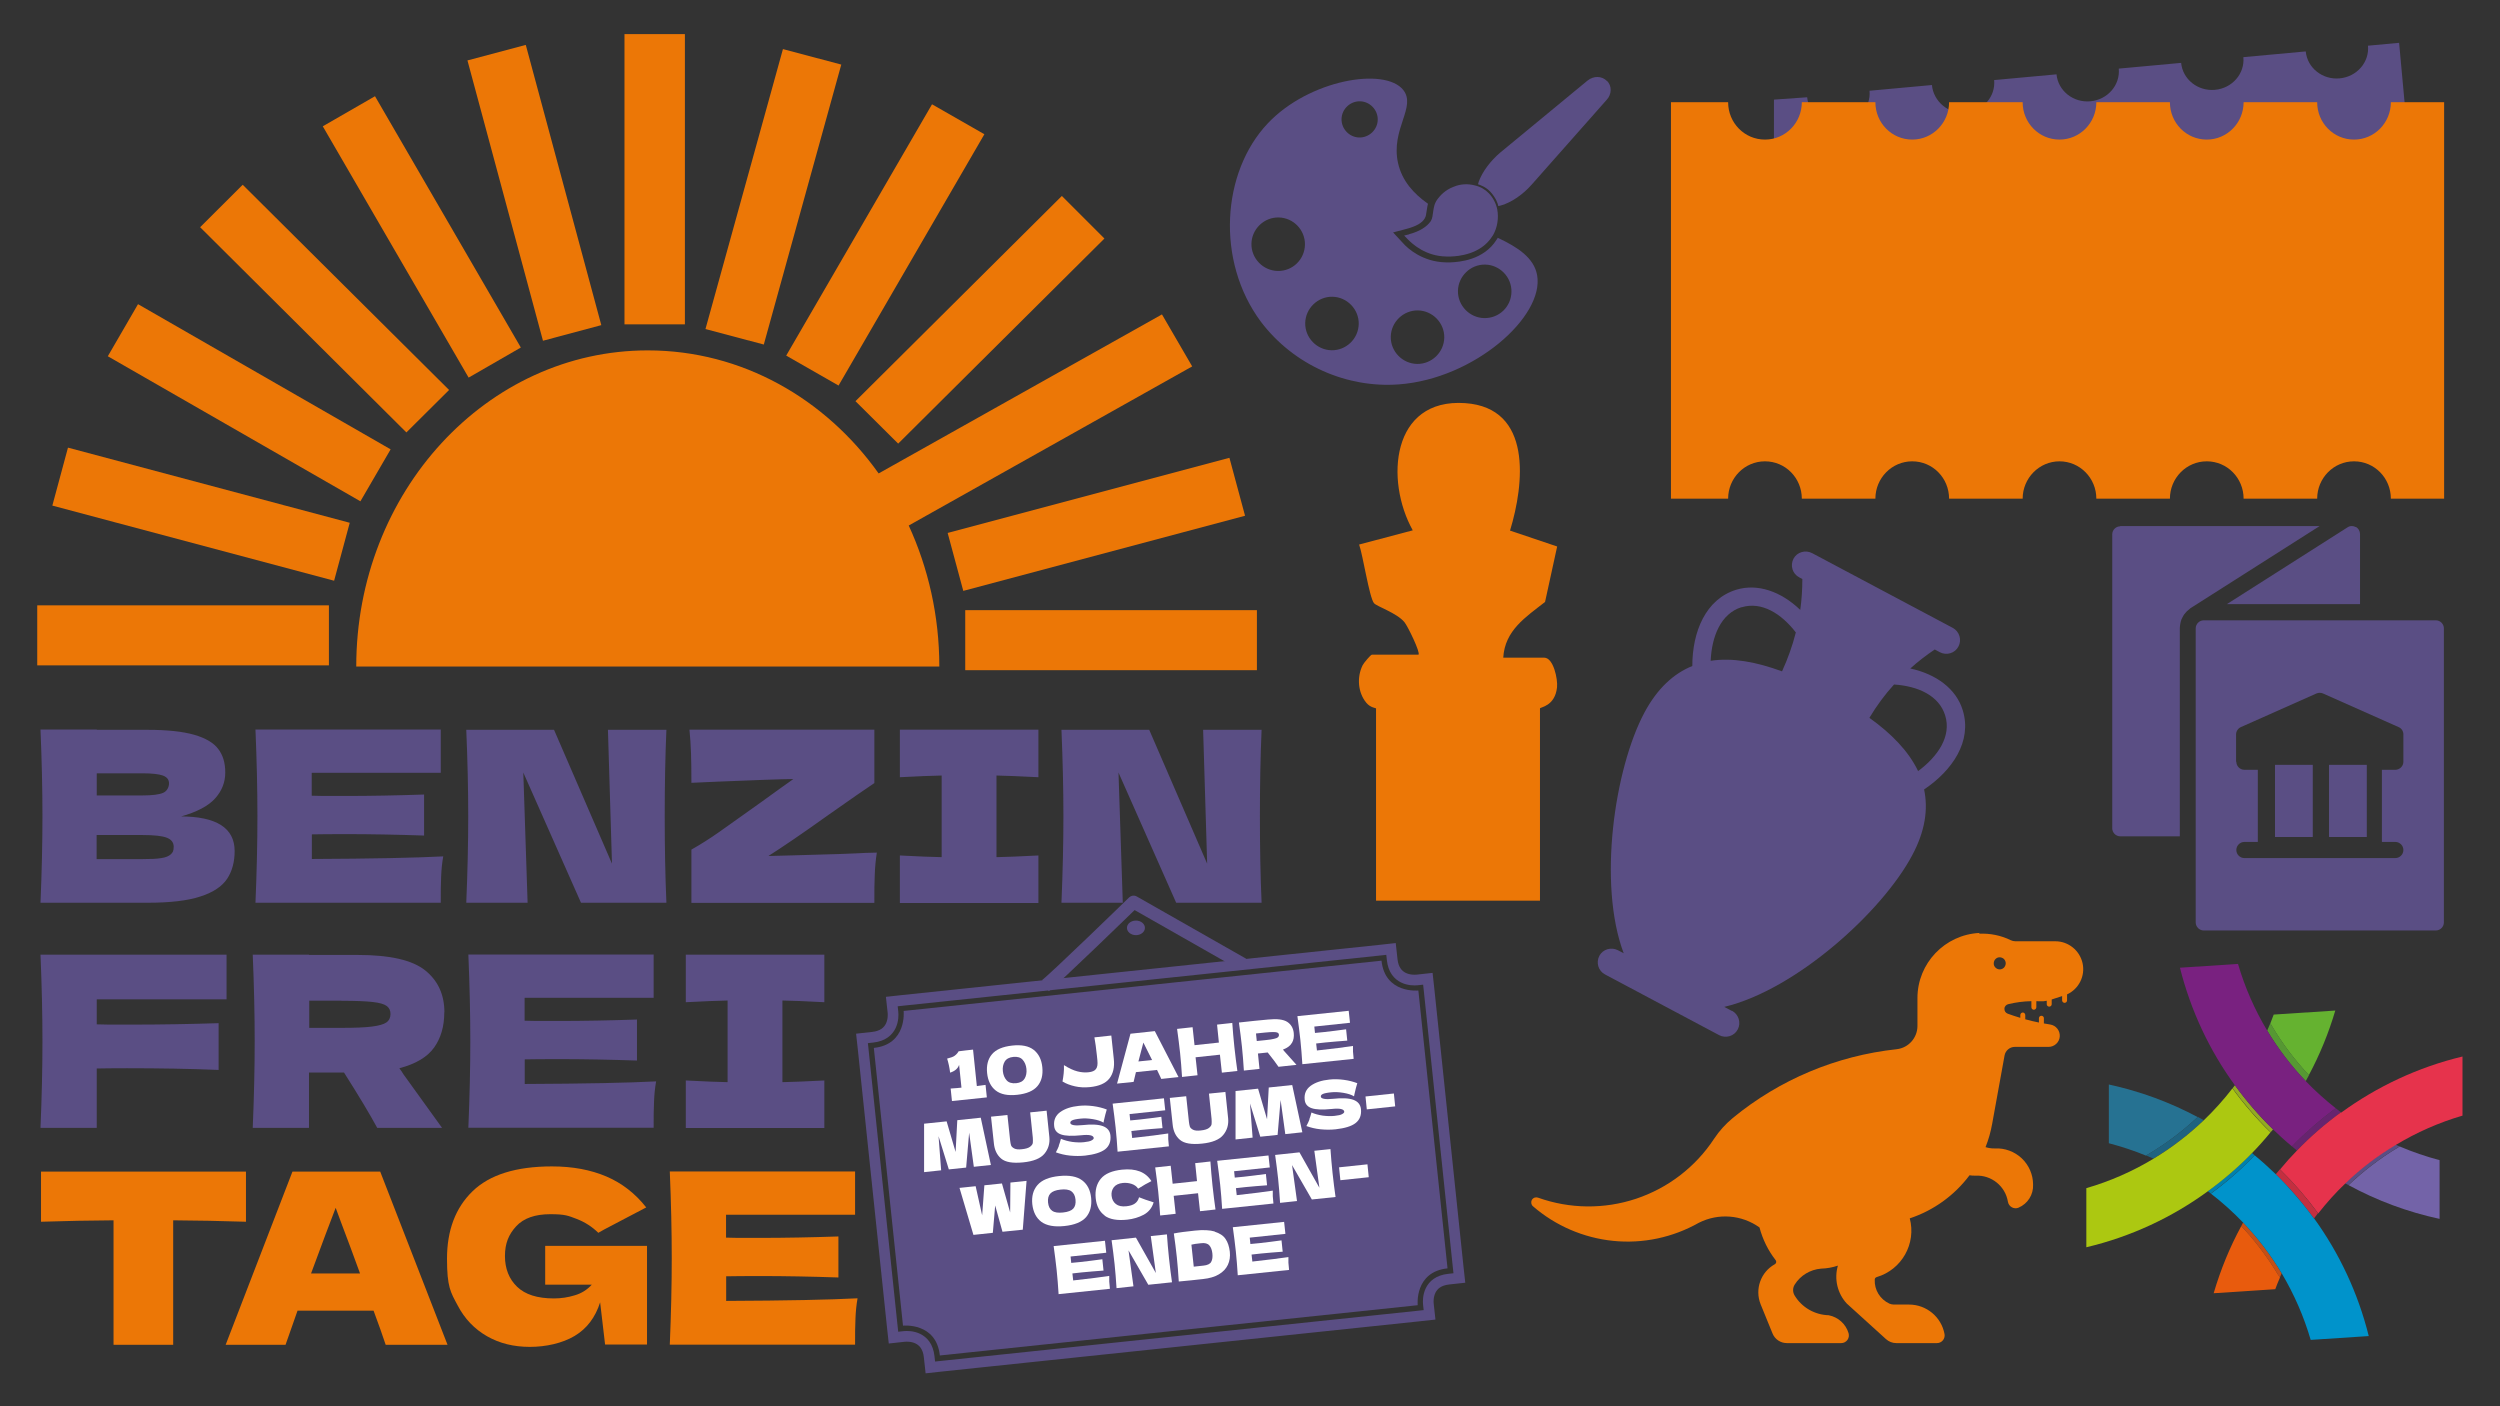 <?xml version="1.0" encoding="UTF-8"?>
<svg xmlns="http://www.w3.org/2000/svg" version="1.1" viewBox="0 0 1920 1080">
  <rect x="0" y="0" width="1920" height="1080" fill="#333333" stroke="none"/>
  <defs>
    <style>
      .cls-1 {
        fill: #c32f40;
      }

      .cls-2 {
        fill: #0093cb;
      }

      .cls-3 {
        fill: #7363a8;
      }

      .cls-4 {
        fill: #93ab23;
      }

      .cls-5 {
        fill: #67246f;
      }

      .cls-6 {
        fill: #e85b0d;
      }

      .cls-7 {
        fill: #5a4e84;
      }

      .cls-8 {
        fill: #ec7706;
      }

      .cls-9 {
        fill: #65b230;
      }

      .cls-10 {
        stroke-miterlimit: 10;
        stroke-width: 8.2px;
      }

      .cls-10, .cls-11 {
        fill: none;
        stroke: #5a4e84;
      }

      .cls-12 {
        fill: #267292;
      }

      .cls-13 {
        fill: #fff;
      }

      .cls-14 {
        fill: #569833;
      }

      .cls-15 {
        fill: #1f6380;
      }

      .cls-16 {
        fill: #792180;
      }

      .cls-17 {
        fill: #0080ad;
      }

      .cls-11 {
        stroke-linejoin: round;
        stroke-width: 9.9px;
      }

      .cls-18 {
        fill: #acc811;
      }

      .cls-19 {
        fill: #c44f17;
      }

      .cls-20 {
        fill: #e6334c;
      }
    </style>
  </defs>
  <!-- Generator: Adobe Illustrator 28.7.1, SVG Export Plug-In . SVG Version: 1.2.0 Build 142)  -->
  <g>
    <g id="Ebene_1">
      <path class="cls-7" d="M1454.6,525.7c18.3,1.2,34.6,8.4,39.3,23.8,5,16.1-5.8,31.6-20.8,42.7-7.3-15.3-20.5-28.8-37.4-40.9,5.5-9.2,11.8-17.8,19-25.7h0ZM1337.5,466.4c15.5-4.7,30.6,4.9,41.7,19.3-2.6,10.3-6.2,20.3-10.6,29.9-19.6-7.2-38.1-10.7-54.8-8.1.8-18.6,7.7-36.2,23.7-41.2h0ZM1330.1,776.4l-5.9-3.1c55.3-13.2,121.5-73.3,144.4-116.5,10-18.7,12.3-35.4,9.1-50.5,21.8-14.6,37-37.1,29.7-60.8-5-16.5-20.4-27.8-40.3-32.1,5.9-5.3,12.2-10.2,18.8-14.6l3.9,2.1c5.2,2.7,11.6.8,14.3-4.4,2.7-5.1.8-11.5-4.4-14.3l-108-57.4c-5.2-2.7-11.6-.8-14.3,4.3-2.7,5.2-.8,11.6,4.4,14.3l2.4,1.3c0,8-.5,15.9-1.6,23.7-14.7-14.1-32.7-20.5-49.1-15.5-23.5,7.2-33.8,32.2-33.8,58.6-14.3,5.8-26.8,17.1-36.8,35.8-23,43.2-35.9,131.6-15.9,184.8l-4.4-2.3c-5.2-2.7-11.6-.8-14.3,4.3-2.7,5.2-.8,11.6,4.4,14.3l87.6,46.6c5.1,2.7,11.6.8,14.3-4.4,2.7-5.1.7-11.6-4.4-14.3h0Z"/>
      <path class="cls-7" d="M1387.9,74.7c1.2,12.6,12.8,21.9,26,20.7,13.2-1.2,23.1-13.1,21.9-25.7l47.9-4.4c1.2,12.6,12.7,22.5,26,21.3,13.2-1.2,23-12.4,21.8-25.1l47.9-4.4c1.2,12.6,12.8,21.9,26,20.7,13.2-1.2,23-12.4,21.8-25.1l47.9-4.4c1.2,12.6,12.8,21.9,26,20.7,13.2-1.2,23-12.4,21.8-25.1l47.9-4.4c1.2,12.6,12.8,21.9,26,20.7,13.2-1.2,23-12.4,21.8-25.1l23.9-2.2,22.3,242.3-23.9,2.2c-1.2-12.6-12.8-21.9-26-20.7-13.2,1.2-23,12.4-21.8,25.1l-47.9,4.4c-1.2-12.6-12.8-21.9-26-20.7-13.2,1.2-23,12.4-21.8,25.1l-47.9,4.4c-1.2-12.6-12.8-21.9-26-20.7-13.2,1.2-23,12.4-21.8,25.1l-47.9,4.4c-1.2-12.6-12.8-21.9-26-20.7-13.2,1.2-23,12.4-21.8,25.1l-47.9,4.4c-1.2-12.6-12.8-21.9-26-20.7-13.2,1.2-23,12.4-21.8,25.1l-47.9,4.4V76.5c.1,0,25.6-1.8,25.6-1.8Z"/>
      <path class="cls-8" d="M1327.2,78.5c0,15.9,12.6,28.7,28.3,28.7s28.3-12.9,28.3-28.7h56.5c0,15.9,12.6,28.7,28.3,28.7s28.3-12.9,28.3-28.7h56.5c0,15.9,12.6,28.7,28.3,28.7s28.3-12.9,28.3-28.7h56.5c0,15.9,12.6,28.7,28.3,28.7s28.3-12.9,28.3-28.7h56.5c0,15.9,12.6,28.7,28.3,28.7s28.3-12.9,28.3-28.7h40.9v304.5h-40.9c0-15.9-12.6-28.7-28.3-28.7s-28.3,12.9-28.3,28.7h-56.5c0-15.9-12.6-28.7-28.3-28.7s-28.3,12.9-28.3,28.7h-56.5c0-15.9-12.7-28.7-28.3-28.7s-28.3,12.9-28.3,28.7h-56.5c0-15.9-12.6-28.7-28.3-28.7s-28.3,12.9-28.3,28.7h-56.5c0-15.9-12.6-28.7-28.3-28.7s-28.3,12.9-28.3,28.7h-43.9V78.5h43.9Z"/>
      <rect class="cls-7" x="1788.7" y="587.4" width="29" height="55.4"/>
      <rect class="cls-7" x="1747.2" y="587.4" width="29" height="55.4"/>
      <path class="cls-7" d="M1809.3,404.7c2,1.1,3.2,3.2,3.2,5.5v53.8h-102.3l92.7-59c1.9-1.3,4.4-1.3,6.3-.2h0Z"/>
      <path class="cls-7" d="M1628.2,404h153.3l-98.9,62.9c0,0-.1.1-.2.1-.2.2-.5.4-.7.6-.7.5-1.4,1.1-2,1.7-.2.2-.4.4-.6.6-.6.6-1.1,1.2-1.6,1.9-.2.3-.4.6-.6.9-.4.6-.7,1.2-1,1.9-.2.4-.4.8-.6,1.2-.2.7-.4,1.4-.6,2.1-.2.7-.3,1.5-.4,2.2,0,.7-.2,1.3-.2,2s0,.4,0,.6v159.6h-45.7c-3.4,0-6.2-2.8-6.2-6.2v-225.7c0-3.4,2.8-6.2,6.2-6.2h0Z"/>
      <path class="cls-7" d="M1717.5,585c0,3.4,2.8,6.2,6.2,6.2h10.3v55.4h-10.3c-3.4,0-6.2,2.8-6.2,6.2s2.8,6.2,6.2,6.2h115.9c3.4,0,6.2-2.8,6.2-6.2s-2.8-6.2-6.2-6.2h-10.3v-55.4h10.3c3.4,0,6.2-2.8,6.2-6.2v-21c0-2.4-1.4-4.7-3.7-5.6l-58-25.8c-1.6-.7-3.5-.7-5.1,0l-58,25.8c-2.2,1-3.7,3.2-3.7,5.6v21ZM1692.5,476.4h178.2c3.4,0,6.2,2.8,6.2,6.2v225.8c0,3.4-2.8,6.2-6.2,6.2h-178.2c-3.4,0-6.2-2.8-6.2-6.2v-225.8c0-3.4,2.8-6.2,6.2-6.2"/>
      <path class="cls-7" d="M1843,880.5c-1.1-.5-2.2-.9-3.3-1.4-14,8.4-27,18.4-38.8,29.6.9.5,1.8.9,2.7,1.4,11.4-10.8,24-20.5,37.5-28.6l1.8-1.1Z"/>
      <path class="cls-19" d="M1750.9,981.2c.5-1.1.9-2.2,1.4-3.3-8.4-14.1-18.3-27.2-29.6-39-.5.9-.9,1.8-1.4,2.7,10.8,11.5,20.4,24.2,28.5,37.8l1.1,1.8Z"/>
      <path class="cls-6" d="M1749.8,979.4c-8.1-13.6-17.7-26.3-28.5-37.8-8.8,16.2-15.9,33.5-21.2,51.6l47.3-3.1c1.1-3,2.3-6,3.6-8.9l-1.1-1.8Z"/>
      <path class="cls-1" d="M1751,898c-1.1,1.3-2.2,2.5-3.2,3.8,10.7,10.5,20.5,21.8,29.3,34,1-1.4,2.1-2.7,3.1-4-8.8-12-18.5-23.2-29-33.5l-.3-.3Z"/>
      <path class="cls-12" d="M1619.6,832.8v45.2c9.8,2.6,19.3,5.7,28.5,9.5l3-1.8c13.2-7.9,25.5-17.3,36.7-27.8-21.2-11.3-44.1-19.8-68.2-25"/>
      <path class="cls-15" d="M1692.5,860.3c-1.5-.9-3.1-1.6-4.6-2.5-11.2,10.5-23.5,19.9-36.7,27.8l-3,1.8c1.9.8,3.7,1.6,5.6,2.4,14-8.4,27-18.3,38.8-29.6"/>
      <path class="cls-17" d="M1731.7,887.4c-.7-.6-1.5-1.3-2.2-1.9-10.4,10.7-21.8,20.5-33.9,29.3.8.6,1.6,1.2,2.3,1.8,12-8.8,23.3-18.6,33.6-29.1h.1Z"/>
      <path class="cls-2" d="M1777.1,935.8c-8.8-12.1-18.6-23.5-29.3-34-5.2-5-10.5-9.8-16.1-14.4h-.1c-10.3,10.7-21.6,20.5-33.6,29.3,8.8,6.8,17.1,14.3,24.8,22.3,11.2,11.8,21.2,24.9,29.6,39,9.4,15.8,16.9,32.9,22.2,51h.5l44.1-2.9c-8.2-33-22.6-63.6-42-90.4"/>
      <path class="cls-5" d="M1760.4,880.2l-.2.2c1.3,1.1,2.5,2.2,3.8,3.2,10.4-10.7,21.7-20.5,33.8-29.4-1.4-1-2.7-2.1-4-3.1-11.9,8.8-23.1,18.5-33.4,29.1"/>
      <path class="cls-3" d="M1843,880.5l-1.8,1.1c-13.5,8.1-26.1,17.8-37.5,28.6,21.7,11.8,45.2,20.6,69.9,25.9v-45.1c-10.5-2.8-20.8-6.3-30.6-10.5"/>
      <path class="cls-20" d="M1797.8,854.3c-12.1,8.8-23.4,18.6-33.8,29.4-4.5,4.6-8.8,9.4-12.9,14.4l.3.3c10.5,10.3,20.2,21.5,29,33.5,6.4-8.1,13.3-15.9,20.8-23,11.7-11.3,24.7-21.2,38.8-29.6,15.9-9.6,33.1-17.2,51.2-22.5v-45.4c-34.2,8.2-65.7,23.1-93.2,43.1"/>
      <path class="cls-9" d="M1743.6,785.9l1.8,3.1c7.9,13.2,17.3,25.5,27.8,36.7,8.4-15.7,15.2-32.3,20.3-49.6l-47.3,3.1c-.9,2.3-1.7,4.6-2.6,6.8"/>
      <path class="cls-14" d="M1743.6,785.9c-.8,1.9-1.6,3.7-2.4,5.6,8.4,14,18.4,27.1,29.6,38.8.9-1.5,1.6-3.1,2.5-4.6-10.5-11.2-19.9-23.5-27.8-36.7l-1.8-3.1Z"/>
      <path class="cls-4" d="M1743.8,869.6c.6-.7,1.3-1.5,1.9-2.2-10.7-10.4-20.5-21.8-29.3-33.9-.6.8-1.2,1.6-1.8,2.3,8.8,12,18.6,23.3,29.1,33.6h.1Z"/>
      <path class="cls-16" d="M1770.8,830.3c-11.2-11.8-21.2-24.8-29.6-38.8-9.5-15.9-17.1-33-22.4-51.2h-.1l-44.5,2.9c8.3,33,22.7,63.6,42.2,90.3,8.8,12.1,18.6,23.5,29.3,33.9,4.7,4.5,9.5,8.9,14.5,13l.2-.2c10.2-10.5,21.5-20.3,33.4-29.1-8.1-6.4-15.8-13.3-23-20.8"/>
      <path class="cls-18" d="M1743.6,869.5c-10.6-10.3-20.4-21.6-29.1-33.6-6.7,8.7-14.1,16.9-22,24.5-11.8,11.2-24.8,21.2-38.8,29.6-15.9,9.6-33.1,17.2-51.4,22.5v45.4c34.2-8.1,65.8-22.9,93.3-43,12.1-8.8,23.5-18.6,33.9-29.3,5-5.1,9.7-10.4,14.2-15.9h-.1Z"/>
      <path class="cls-8" d="M1535.7,735.2c1.2,0,2.5.5,3.3,1.3.9.9,1.4,2.1,1.4,3.3,0,1.2-.5,2.4-1.3,3.3-.9.9-2.1,1.4-3.3,1.4s-2.4-.5-3.3-1.4c-.9-.9-1.4-2.1-1.3-3.3,0-2.5,2-4.6,4.5-4.6M1520.3,716.5c-26.7,1.3-47.7,23.3-47.7,50v21.4c0,9.2-6.9,16.9-16,17.9-46.2,5-89.9,23.3-125.8,52.8-5.5,4.6-10.4,9.9-14.4,16-14.2,21.6-35.3,37.8-59.8,46-24.5,8.2-51.1,7.9-75.4-.8-1.8-.6-3.7,0-4.7,1.7-.9,1.6-.6,3.7.8,4.9,17.3,15,38.9,24.3,61.7,26.6,22.8,2.3,45.7-2.6,65.7-13.9,15-7.6,32.9-6.2,46.6,3.6,2.4,9.1,6.6,17.7,12.4,25.1.4.5.5,1.1.4,1.7-.1.6-.5,1.1-1,1.4-10.9,6-15.6,19.3-10.9,30.9l9.1,22.3h0c1.8,4.5,6.2,7.4,11,7.4h41.8c1.8,0,3.6-.9,4.7-2.4,1.1-1.5,1.4-3.4.9-5.2-2.1-7.1-8-12.4-15.3-13.8-10.7-.3-20.6-6-26.1-15.1-1.6-2.6-1.6-5.8,0-8.4,4.4-7.1,12-11.6,20.3-12.3,4.4-.1,8.7-.9,12.9-2.3-3,10.2-.4,21.3,6.8,29.1l30.1,27.3h0c2.2,2,5,3.1,7.9,3.1h31.3c1.8,0,3.4-.8,4.5-2.1,1.1-1.3,1.6-3.1,1.3-4.8-2.4-13.2-13.9-22.7-27.3-22.7h-11.7c-1.1,0-2.3-.3-3.3-.7-7.2-3.3-11.7-10.6-11.3-18.5,0-.9.6-1.6,1.5-1.9,19.3-5.7,30.5-25.7,25.4-45.1,18.3-6.1,34.3-17.6,45.9-33.1,1.5.3,3,.3,4.6.3,12.2-.6,22.9,8,24.9,20.1.3,1.8,1.4,3.3,3,4.2,1.6.9,3.5,1,5.1.3,7.1-3,11.6-10.1,11.2-17.8,0-7.6-3.2-14.9-8.7-20.1-5.5-5.2-13-8-20.6-7.6-1.4,0-2.9,0-4.3-.3-1-.2-2-.4-2.9-.7,2.3-5.8,4-11.8,5.1-18l9.5-52.4c.7-3.8,4-6.6,7.9-6.6h25.9c4.5,0,8.3-3.5,8.6-8,.3-4.5-2.9-8.5-7.4-9.2-1.6-.2-3.2-.5-4.8-.8v-4.1c0-1-.9-1.8-1.9-1.8s-1.9.8-1.9,1.8v3.4c-3.5-.7-7-1.5-10.5-2.5v-3.3c0-1-.9-1.9-1.9-1.9s-1.9.9-1.9,1.9v2.2c-3.3-1-6.5-2-9.7-3.2-1.6-.6-2.6-2.1-2.5-3.8,0-1.7,1.3-3.1,2.9-3.5,5.8-1.4,11.8-2.2,17.8-2.3v4.7c0,1,.9,1.9,1.9,1.9s1.9-.9,1.9-1.9v-4.7c.9,0,1.8,0,2.7.1,1.8.1,3.6,0,5.3-.4v2.7c0,1,.9,1.8,1.9,1.8s1.9-.8,1.9-1.8v-3.7l8-2.6v3.3h0c0,1,.9,1.9,1.9,1.9s1.9-.8,1.9-1.9v-4.6c9.1-4.2,14.1-14.2,11.9-24-2.2-9.8-10.9-16.8-20.9-16.8h-30.7c-1.2,0-2.4-.3-3.5-.8-7.5-3.7-15.9-5.4-24.3-5h0Z"/>
      <path class="cls-7" d="M1139.9,244.3c-11.2-.2-20.4-9.6-20.2-20.9.2-11.2,9.6-20.4,20.9-20.2,11.2.2,20.4,9.6,20.2,20.9-.2,11.6-9.6,20.4-20.9,20.2M1088.3,279.5c-11.2-.2-20.4-9.6-20.2-20.9.2-11.2,9.6-20.4,20.9-20.2,11.2.2,20.4,9.6,20.2,20.9-.2,11.2-9.6,20.4-20.9,20.2M1044,105.6c-7.6-.1-13.8-6.5-13.7-14.1.1-7.6,6.5-13.8,14.1-13.7,7.6.1,13.8,6.5,13.7,14.1-.1,7.6-6.5,13.8-14.1,13.7M1022.6,269c-11.2-.2-20.4-9.6-20.2-20.9.2-11.2,9.6-20.4,20.9-20.2,11.2.2,20.4,9.6,20.2,20.9-.2,11.3-9.6,20.4-20.9,20.2M981.3,208.1c-11.2-.2-20.4-9.6-20.2-20.9.2-11.2,9.6-20.4,20.9-20.2s20.4,9.6,20.2,20.9c-.2,11.2-9.3,20.4-20.9,20.2M1150.3,182.6c-.3.7-.7,1-1,1.6-9.9,15.7-28.8,17-35.1,17.3h-4c-17.5-.4-29-10.5-32.8-14.9l-7.5-8.1,10.6-2.8c7-1.9,11.7-4.4,13.7-8,1-1.6,1-3,1.4-5.3.4-1.6.4-3.6,1.1-5.9-11.1-7.8-19.9-17.6-23-31.2-5.8-26.2,14.3-43.1,4-56.2-14.2-17.8-72.4-7.9-104.1,25.7-35.4,37.5-39.9,105.6-5.3,152.2,25.6,33.9,66.6,51.2,106.1,48.2,58-4.3,111.8-52.3,106.1-83.9-2.4-13.3-14.9-21.5-30.3-28.7h0Z"/>
      <path class="cls-7" d="M1234.1,62.2c-3.9-4-10.2-4.1-14.9-.3l-66.8,55.1c-7.7,6.5-13.8,14.7-16.6,22.2l-.7,2.3c2,.7,6.2,2.1,9.8,6.1,3.9,4.4,5.5,8.7,5.8,10.7.7-.3,1.7-.3,2.3-.6,7.7-2.2,16.7-8.3,23.5-16.1l57.4-64.9c4-4.2,4.2-10.9.2-14.6h0Z"/>
      <path class="cls-7" d="M1082.1,180l-3.7.9,2.6,2.7c3.9,4,14,13.2,29.9,13.4h3.3c5.6-.2,22.9-1.5,31.7-15.3.3-.3.3-.7.7-1,3.4-5.9,4.5-13.2,3.3-19.8-.9-4.6-3.2-9-6.4-12.4-2.9-3-6.5-5.1-10.8-6.1-5.3-1.4-10.9-1.2-16.2,1-6.7,2.5-10.4,6.8-12.4,9.4-1.7,2.3-2.4,4.3-2.8,6.2-.4,1.3-.4,2.6-.7,4-.4,2.3-.4,4.6-1.8,6.9-3.1,4.3-8.4,7.8-16.7,10"/>
      <path class="cls-8" d="M1089.4,502.8c1.7-1.5-8.3-22-10.8-25-6-7.2-21.3-12-23.4-14.6-3.6-4.5-8.5-37-11.4-45l41.2-10.9c-21.4-38.4-16.5-101.6,40.2-97.7,51.8,3.6,45.5,61.9,34.5,97.9l36.2,12.2-9.3,42.6c-14.8,11.6-30.9,21.8-32.1,42.8h31.5c7,0,10.5,16.4,9.8,22.8-1.6,14.7-13.1,15.1-13.1,16.2v147.6h-125.9v-147.6c0-.4-4.3-.5-7.5-4.4-6.5-7.9-7.3-19.7-2.8-28.8.9-1.8,6.2-8.1,7.1-8.1h35.8Z"/>
      <path class="cls-7" d="M633.1,733.2h-106.4v36.5c14-.7,24.7-1.2,32.1-1.3v62.7c-7.3-.1-18-.6-32.1-1.3v36.5h106.4v-36.5c-14.4.7-25.2,1.2-32.2,1.3v-62.7c7,.1,17.7.5,32.2,1.3v-36.5ZM402.9,813.6c5.9-.1,14.5-.2,26-.2,19.4,0,39.5.4,60.3,1.1v-31.5c-20.8.7-40.9,1.1-60.3,1.1s-20.2,0-26-.2v-17.6h99.1v-33.2h-142.3c1,23.7,1.5,45.9,1.5,66.5s-.5,42.8-1.5,66.5h142.3c0-8.1,0-14.7.3-20.1.2-5.3.7-10.5,1.6-15.5-20.9,1.1-54.5,1.8-100.9,2v-19.1ZM262.2,768.6c10.5,0,18.4.3,23.8.9,5.4.6,9,1.6,11,3.1,2,1.5,2.9,3.5,2.9,6.2s-1,4.9-3.1,6.4c-2.1,1.5-5.8,2.5-11.1,3.2-5.3.7-13.2,1-23.5,1h-24.7v-20.9h24.7ZM341.3,777.5c0-13.6-4.9-24.3-14.7-32.2-9.8-7.9-27-11.9-51.7-11.9h-37.6v-.2h-43.2c1,23.7,1.5,45.9,1.5,66.5s-.5,42.8-1.5,66.5h43.2v-42.5h26.9c11.6,18.3,20.1,32.5,25.5,42.5h49.8l-29.7-41.2c-.6-1.1-1.6-2.6-3.1-4.6,12.6-3.3,21.5-8.6,26.7-15.9,5.2-7.3,7.8-16.3,7.8-26.9M174,733.2H31.1c1,23.7,1.5,45.9,1.5,66.5s-.5,42.8-1.5,66.5h43.2v-45.6c5.2-.1,13-.2,23.3-.2,24.7,0,48.1.4,70.3,1.3v-35.9c-22.2.7-44.1,1.1-65.6,1.1s-21.8,0-28-.2v-19.2h99.7v-34.3Z"/>
      <path class="cls-7" d="M924,560.5l3.1,102.8-44.5-102.8h-67.4c1,23.7,1.5,45.8,1.5,66.3s-.5,42.8-1.5,66.5h47.1l-3.3-100,44.3,100h65.6c-.9-20.6-1.3-42.8-1.3-66.5s.4-45.7,1.3-66.3h-44.9ZM797.5,560.4h-106.4v36.5c14-.7,24.7-1.2,32.1-1.3v62.7c-7.3-.1-18-.6-32.1-1.3v36.5h106.4v-36.5c-14.4.7-25.2,1.2-32.2,1.3v-62.7c7,.1,17.7.6,32.2,1.3v-36.5ZM590.3,657.3c10.6-6.7,25.7-17,45.3-31,17.5-12.3,29.4-20.6,35.9-24.9v-41h-142c.6,6,1,12,1.2,18.1.2,6.1.3,13.7.3,22.7,3.4-.1,10.1-.4,20.2-.9,29.1-1.2,48.4-1.9,58.1-2-5.3,3.7-13.7,9.8-25.5,18.3-12.6,9-22.8,16.3-30.8,21.9-7.9,5.6-15.3,10.2-22,14v40.9h140.5c0-8.5,0-15.7.3-21.4.2-5.7.7-11.5,1.6-17.2-6,.1-11.4.3-16.3.6-4.9.2-9.2.4-12.8.5-28.9.9-46.9,1.3-53.9,1.5M466.9,560.5l3.1,102.8-44.5-102.8h-67.4c1,23.7,1.5,45.8,1.5,66.3s-.5,42.8-1.5,66.5h47.1l-3.3-100,44.3,100h65.6c-.9-20.6-1.3-42.8-1.3-66.5s.4-45.7,1.3-66.3h-44.9ZM239.4,640.8c5.9-.1,14.5-.2,26-.2,19.4,0,39.5.4,60.3,1.1v-31.5c-20.8.7-40.9,1.1-60.3,1.1s-20.2,0-26-.2v-17.6h99.1v-33.2h-142.3c1,23.7,1.5,45.9,1.5,66.5s-.5,42.8-1.5,66.5h142.3c0-8.1,0-14.7.3-20.1.2-5.3.7-10.5,1.6-15.5-20.9,1.1-54.5,1.8-100.9,2v-19.1ZM74.2,659.8v-18.5h35.2c9,0,15.3.7,18.8,2.1,3.5,1.4,5.2,3.7,5.2,6.9s-.7,4.4-2.2,5.8c-1.5,1.4-3.9,2.4-7.2,2.9-3.4.6-8.2.8-14.6.8h-35.2ZM109.4,593.9c7.3,0,12.5.6,15.7,1.7,3.1,1.2,4.7,3.1,4.7,6s-1.5,6-4.5,7.3c-3,1.3-8.3,2-15.8,2h-35.2v-17h35.2ZM138.5,627.2c12.6-3.5,21.5-8.2,26.7-14,5.2-5.8,7.8-12.4,7.8-19.9s-1.8-13.4-5.4-18.1c-3.6-4.8-9.8-8.4-18.5-10.9-8.7-2.5-20.7-3.8-35.8-3.8h-39v-.2H31.1c1,23.7,1.5,45.9,1.5,66.5s-.5,42.8-1.5,66.5h82.4c17.3,0,30.9-1.6,40.7-4.9,9.8-3.2,16.5-7.8,20.3-13.6,3.8-5.8,5.7-12.9,5.7-21.2,0-17.7-13.9-26.6-41.8-26.6"/>
      <path class="cls-8" d="M557.6,980.2c5.9-.1,14.5-.2,26-.2,19.4,0,39.5.4,60.3,1.1v-31.5c-20.8.7-40.9,1.1-60.3,1.1s-20.2,0-26-.2v-17.6h99.1v-33.2h-142.3c1,23.7,1.5,45.9,1.5,66.5s-.5,42.8-1.5,66.5h142.3c0-8.1,0-14.7.3-20.1.2-5.3.7-10.5,1.6-15.5-20.9,1.1-54.5,1.8-100.9,2v-19.1ZM418.8,986.6h35.7c-3.5,3.9-7.9,6.7-13.1,8.2-5.2,1.6-10.5,2.4-16,2.4-12.7,0-22.1-3-28.3-9-6.2-6-9.3-13.9-9.3-23.6s2.9-16.6,8.6-22.8c5.7-6.2,14.5-9.3,26.2-9.3s13.8,1.2,20.2,3.6c6.3,2.4,11.9,6,16.7,10.7l4.6-2.6c16-8.4,26.7-14,32.2-16.9-8.4-10.7-18.7-18.7-30.7-23.8-12-5.1-25.9-7.7-41.7-7.7-27.6,0-47.9,6.4-61,19.1-13.1,12.7-19.6,30-19.6,51.8s2.7,25.6,8.2,35.9c5.4,10.3,12.9,18.1,22.5,23.6,9.6,5.5,20.5,8.2,32.9,8.2s25-2.8,34.4-8.4c9.4-5.6,15.9-14.2,19.6-25.8l3.8,32.4h32.2v-75.8h-78.2v29.7ZM238.9,978c8.3-22.5,14.6-39.3,18.9-50.4l4.4,11.9c4.9,12.8,9.6,25.6,14.3,38.5h-37.6ZM343.7,1032.8l-51.7-133h-67.4l-51.3,133h46l9.2-26.2h58.4c3.9,10.5,7,19.2,9.3,26.2h47.4ZM188.8,899.8H31.5v38.5c18.9-.6,37.5-1,55.7-1.1v95.6h45.8v-95.6c18.1.1,36.7.5,55.9,1.1v-38.5Z"/>
      <g>
        <rect class="cls-8" x="741.3" y="468.6" width="224" height="46.1"/>
        <polygon class="cls-8" points="727.8 409.3 944.2 351.6 956.2 396.1 739.8 453.8 727.8 409.3"/>
        <polygon class="cls-8" points="657 308.1 815.5 150.5 848.2 183.2 689.8 340.7 657 308.1"/>
        <polygon class="cls-8" points="603.8 273.1 715.8 80.1 756 103.1 644 296.1 603.8 273.1"/>
        <polygon class="cls-8" points="541.8 252.7 601.3 37.7 646.1 49.6 586.6 264.6 541.8 252.7"/>
        <rect class="cls-8" x="479.6" y="26.2" width="46.4" height="222.9"/>
        <polygon class="cls-8" points="417 261.7 359 46.4 403.8 34.5 461.8 249.7 417 261.7"/>
        <polygon class="cls-8" points="359.9 290 247.9 97 288 73.9 400 266.9 359.9 290"/>
        <polygon class="cls-8" points="312.1 332.1 153.7 174.5 186.4 141.9 344.9 299.5 312.1 332.1"/>
        <polygon class="cls-8" points="276.8 385 82.8 273.6 106 233.6 300 345.1 276.8 385"/>
        <polygon class="cls-8" points="256.6 446 40.2 388.3 52.2 343.8 268.6 401.5 256.6 446"/>
        <rect class="cls-8" x="28.6" y="464.9" width="224" height="46.1"/>
        <path class="cls-8" d="M892.5,241.4l-217.7,122.2c-40.9-57.5-105.1-94.5-177.3-94.5-123.6,0-223.9,108.7-223.9,242.8h447.8c0-38.9-8.5-75.7-23.5-108.3l217.7-122.2-23.2-39.9Z"/>
      </g>
      <g>
        <path class="cls-7" d="M694,776.5s2.7,25.6-22.9,28.3l22.4,213.3s25.6-2.7,28.3,22.9l367-38.6s-2.7-25.6,22.9-28.3l-22.4-213.4s-25.6,2.7-28.3-22.9l-367,38.6Z"/>
        <path class="cls-10" d="M685.8,777.3c.4,4.1.3,17.6-15.6,19.3l-8.2.9.9,8.2,22.4,213.4.9,8.2,8.2-.9c4-.4,17.5-.3,19.2,15.6l.9,8.2,8.2-.9,367-38.6,8.2-.9-.9-8.2c-.4-4-.3-17.5,15.6-19.2l8.2-.9-.9-8.2-22.4-213.4-.9-8.2-8.2.9c-4,.4-17.5.3-19.2-15.6l-.9-8.2-8.2.9-367,38.6-8.2.9.9,8.2Z"/>
        <path class="cls-11" d="M802.9,756.9c4.7-2.8,67.7-64.1,67.7-64.1l84,47.8"/>
        <g>
          <path class="cls-13" d="M750.2,834.1c3-.4,5.3-.7,6.7-.9l1,9.6-26.8,2.8-1-9.6c3.7-.2,6.4-.5,8.3-.7l-1.8-17.5c-.9,2.8-3.2,4.8-6.9,6-.5-4-1.3-7.6-2.3-10.8,2.7-.7,4.5-1.3,5.5-2,1-.7,1.8-1.4,2.3-2.1s.9-1.2,1-1.5h0c0-.1,11.1-1.3,11.1-1.3l2.9,27.9Z"/>
          <path class="cls-13" d="M764.7,837.5c-3.8-3-6-7.5-6.6-13.4-.6-5.9.6-10.7,3.7-14.4,3.1-3.7,8.3-5.9,15.5-6.7,7.2-.8,12.8.3,16.6,3.3,3.8,3,6,7.4,6.6,13.3.6,6-.6,10.8-3.7,14.5-3.1,3.7-8.3,5.9-15.5,6.7-7.3.8-12.8-.3-16.6-3.3ZM786.9,828.4c1.2-2.1,1.7-4.5,1.4-7.5-.3-2.9-1.3-5.2-2.9-7-1.6-1.8-4-2.5-7.1-2.2-3.2.3-5.4,1.5-6.7,3.6-1.2,2.1-1.7,4.5-1.4,7.4.3,2.9,1.3,5.2,2.9,7,1.6,1.8,4.1,2.5,7.3,2.2,3.1-.3,5.3-1.5,6.5-3.6Z"/>
          <path class="cls-13" d="M853.5,795.4l1.9,17.9c.7,6.3-.5,11.3-3.4,15-2.9,3.7-7.9,5.9-15,6.6-4.1.4-7.9.2-11.4-.6-3.6-.8-6.8-2-9.6-3.7.4-2.2.7-4.2.9-6.2.2-2,.3-4.1.2-6.4,3.8,2.4,7.2,4,10.3,4.8,3.1.8,5.9,1,8.6.7,2.8-.3,4.7-1.1,5.7-2.5,1.1-1.4,1.4-3.6,1.1-6.6l-.4-3.9c-.6-5.5-1.2-10.1-1.9-13.8l12.9-1.4Z"/>
          <path class="cls-13" d="M891.9,828.7c-.8-1.9-2-4.2-3.3-7l-16.2,1.7-1.8,7.5-12.7,1.3,10.3-38.3,18.7-2,18.2,35.3-13.1,1.4ZM884.8,814.1c-1.7-3.4-3.4-6.8-5.1-10.2l-1.6-3.2c-.9,3.2-2.1,8-3.8,14.5l10.4-1.1Z"/>
          <path class="cls-13" d="M946.4,785.7c.4,5.7.9,11.9,1.6,18.4.7,6.6,1.5,12.7,2.3,18.4l-11.9,1.3-1.5-13.8-18.7,2,1.5,13.8-11.9,1.3c-.4-6.6-.9-12.7-1.5-18.5-.6-5.7-1.4-11.8-2.3-18.4l11.9-1.3,1.5,13.8,18.7-2-1.4-13.8,11.9-1.3Z"/>
          <path class="cls-13" d="M992.2,800.9c-1.2,2.2-3.5,3.9-6.9,5.2.5.5.8.9,1,1.2l9.4,10.5-13.8,1.5c-1.8-2.6-4.5-6.3-8.3-11l-7.5.8,1.2,11.8-12,1.3c-.4-6.6-.9-12.7-1.5-18.5-.6-5.7-1.4-11.8-2.3-18.4l12-1.3h0c0,0,10.4-1,10.4-1,6.8-.7,11.7-.1,14.7,1.8,2.9,1.9,4.6,4.7,5,8.5.3,2.9-.1,5.5-1.4,7.7ZM964.6,793.7l.6,5.8,6.8-.7c2.9-.3,5-.6,6.5-1,1.5-.3,2.4-.7,3-1.2.5-.5.8-1.1.7-1.9,0-.7-.4-1.3-1-1.6-.6-.3-1.6-.5-3.1-.5-1.5,0-3.7.1-6.6.4l-6.8.7Z"/>
          <path class="cls-13" d="M1011.2,806.8c12.8-1.4,22.1-2.6,27.9-3.5,0,1.4,0,2.9,0,4.3.1,1.5.3,3.3.5,5.6l-39.4,4.1c-.4-6.6-.9-12.7-1.5-18.5-.6-5.7-1.4-11.8-2.3-18.4l39.4-4.1,1,9.2-27.4,2.9.5,4.9c1.6-.1,4-.4,7.2-.7,5.4-.6,10.9-1.3,16.7-2.1l.9,8.7c-5.8.4-11.3.9-16.7,1.4-3.2.3-5.6.6-7.2.8l.6,5.3Z"/>
        </g>
        <g>
          <path class="cls-13" d="M753.2,858.3l7.8,36.4-13.1,1.4-3.6-26.2-2.3,26.8-13.3,1.4-7.9-25.5,2,26.2-13.1,1.4v-37.2c0,0,17.3-1.8,17.3-1.8l6.9,23.5,1.3-24.4,18-1.9Z"/>
          <path class="cls-13" d="M791.2,854.3l12.6-1.3,2.1,20.2c.5,5-.8,9.3-3.8,12.9-3,3.6-8.4,5.8-16.3,6.6-8,.8-13.6-.1-16.9-2.9-3.3-2.8-5.1-6.7-5.6-11.7l-2.2-20.5,12.6-1.3,2.1,19.7c.2,1.5.4,2.7.7,3.6.3.9,1.1,1.7,2.4,2.4,1.3.7,3.3.9,5.9.6,2.9-.3,5-.9,6.3-1.9,1.3-1,2-2,2.1-3,.1-1,.1-2.4,0-3.9l-2-19.3Z"/>
          <path class="cls-13" d="M813.1,880c.6-1.6,1.2-3.4,1.7-5.4,2.5,1.1,5.5,1.9,8.7,2.4,3.3.4,6.3.5,9,.2,2.8-.3,4.8-.7,5.9-1.4,1.1-.6,1.6-1.2,1.6-1.8-.2-2.1-3.5-2.8-9.8-2.1-6.9.7-12,.5-15.2-.6-3.3-1.1-5.1-3.3-5.4-6.5-.5-4.6,1.1-8.1,4.6-10.7,3.6-2.6,8.4-4.2,14.4-4.8,3.5-.4,7.2-.3,11,.2,3.8.5,7.3,1.4,10.4,2.6-.7,2.3-1.5,5.2-2.2,8.5-.1.7-.2,1.2-.3,1.6-1.9-1.2-4.6-2.1-8.2-2.7-3.6-.6-6.7-.7-9.4-.4-3.2.3-5.4.8-6.4,1.3-1.1.5-1.6,1.2-1.5,2,0,.8.9,1.4,2.5,1.7,1.6.3,3.8.3,6.7,0,7.2-.8,12.5-.5,15.9.8,3.4,1.3,5.3,3.6,5.7,7,.5,4.7-.9,8.3-4.1,10.8-3.2,2.4-8.3,4-15.3,4.8-3.8.4-7.6.4-11.6,0-4-.4-7.6-1.3-10.9-2.5,1-1.8,1.8-3.6,2.4-5.1Z"/>
          <path class="cls-13" d="M869.3,874c12.8-1.4,22.1-2.6,27.9-3.5,0,1.4,0,2.9,0,4.3.1,1.5.3,3.3.5,5.6l-39.4,4.1c-.4-6.6-.9-12.7-1.5-18.5-.6-5.7-1.4-11.8-2.3-18.4l39.4-4.1,1,9.2-27.4,2.9.5,4.9c1.6-.1,4-.4,7.2-.7,5.4-.6,10.9-1.3,16.7-2.1l.9,8.7c-5.8.4-11.3.9-16.7,1.4-3.2.3-5.6.6-7.2.8l.6,5.3Z"/>
          <path class="cls-13" d="M928.5,839.9l12.6-1.3,2.1,20.2c.5,5-.8,9.3-3.8,12.9-3,3.6-8.4,5.8-16.3,6.6-8,.8-13.6-.1-16.9-2.9-3.3-2.8-5.1-6.7-5.6-11.7l-2.2-20.5,12.6-1.3,2.1,19.7c.2,1.5.4,2.7.7,3.6.3.9,1.1,1.7,2.4,2.4,1.3.7,3.3.9,5.9.6,2.9-.3,5-.9,6.3-1.9,1.3-1,2-2,2.1-3,.1-1,.1-2.4,0-3.9l-2-19.3Z"/>
          <path class="cls-13" d="M992.4,833.2l7.8,36.4-13.1,1.4-3.6-26.2-2.3,26.8-13.3,1.4-7.9-25.5,2,26.2-13.1,1.4v-37.2c0,0,17.3-1.8,17.3-1.8l6.9,23.5,1.3-24.4,18-1.9Z"/>
          <path class="cls-13" d="M1005.5,859.8c.6-1.6,1.2-3.4,1.7-5.4,2.5,1.1,5.4,1.9,8.7,2.4,3.3.4,6.3.5,9,.2,2.8-.3,4.8-.7,5.9-1.4,1.1-.6,1.6-1.2,1.6-1.8-.2-2.1-3.5-2.8-9.8-2.1-6.9.7-12,.5-15.2-.6-3.3-1.1-5.1-3.3-5.4-6.5-.5-4.6,1.1-8.1,4.6-10.7,3.6-2.6,8.4-4.2,14.4-4.8,3.5-.4,7.2-.3,11,.2,3.8.5,7.3,1.4,10.4,2.6-.7,2.3-1.5,5.2-2.2,8.5-.1.7-.2,1.2-.3,1.6-1.9-1.2-4.6-2.1-8.2-2.7-3.6-.6-6.7-.7-9.4-.4-3.2.3-5.4.8-6.4,1.3-1.1.5-1.6,1.2-1.5,2,0,.8.9,1.4,2.5,1.7,1.6.3,3.8.3,6.7,0,7.2-.8,12.5-.5,15.9.8,3.4,1.3,5.3,3.6,5.7,7,.5,4.7-.9,8.3-4.1,10.8s-8.3,4-15.3,4.8c-3.8.4-7.6.4-11.6,0s-7.6-1.3-10.9-2.5c1-1.8,1.8-3.6,2.4-5.1Z"/>
          <path class="cls-13" d="M1071.5,849.7l-21.8,2.3-1-9.9,21.8-2.3,1,9.9Z"/>
        </g>
        <g>
          <path class="cls-13" d="M775.8,931.5l.2-23.3,12.4-1.3-2.9,37.5-15.6,1.6-5.6-20.2-1.8,21-14.9,1.6-10.7-36.1,12.4-1.3,5,22.4,1.7-23.1,13.5-1.4,6.4,22.6Z"/>
          <path class="cls-13" d="M799.8,938.4c-4-3-6.3-7.5-7-13.6-.6-6,.7-10.9,4-14.7,3.3-3.8,8.8-6.1,16.6-6.9,7.8-.8,13.7.3,17.7,3.3,4,3,6.3,7.5,6.9,13.5.6,6.1-.7,11-3.9,14.8-3.3,3.7-8.8,6-16.7,6.8-7.7.8-13.6-.3-17.6-3.2ZM824.2,928.3c1.5-1.6,2.1-3.9,1.8-7-.3-3-1.4-5.1-3.2-6.4-1.8-1.3-4.6-1.7-8.3-1.3-3.7.4-6.3,1.4-7.8,3-1.5,1.6-2.1,3.9-1.8,6.9.3,3,1.4,5.2,3.2,6.4,1.8,1.3,4.6,1.7,8.3,1.3,3.8-.4,6.4-1.4,7.9-3Z"/>
          <path class="cls-13" d="M848.4,933.5c-4-2.9-6.3-7.3-6.9-13.3-.6-6.1.7-11,3.9-14.9,3.2-3.9,8.7-6.2,16.3-7,10.7-1.1,18.2,1.8,22.6,8.8-2.9,1.4-6.3,3.3-10.2,5.8-1.2-1.8-2.9-3-5.1-3.7-2.2-.7-4.4-.9-6.6-.7-3.2.3-5.6,1.5-7,3.3-1.4,1.9-2,4.1-1.7,6.6.3,2.7,1.4,4.8,3.3,6.3,1.9,1.5,4.6,2.1,8.1,1.7,2.8-.3,5-1,6.5-2.1,1.6-1.1,2.6-2.7,3.2-4.8,2.9,1.2,6.7,2.5,11.2,3.9-1.3,4.3-3.8,7.4-7.6,9.5-3.8,2-8,3.3-12.7,3.8-7.6.8-13.4-.2-17.4-3.1Z"/>
          <path class="cls-13" d="M929.6,892.1c.4,5.7.9,11.9,1.6,18.4.7,6.6,1.5,12.7,2.3,18.4l-11.9,1.3-1.5-13.8-18.7,2,1.5,13.8-11.9,1.3c-.4-6.6-.9-12.7-1.5-18.5-.6-5.7-1.4-11.8-2.3-18.4l11.9-1.3,1.5,13.8,18.7-2-1.4-13.8,11.9-1.3Z"/>
          <path class="cls-13" d="M949.6,917.9c12.8-1.4,22.1-2.6,27.9-3.5,0,1.4,0,2.9,0,4.3.1,1.5.3,3.3.5,5.6l-39.4,4.1c-.4-6.6-.9-12.7-1.5-18.5-.6-5.7-1.4-11.8-2.3-18.4l39.4-4.1,1,9.2-27.4,2.9.5,4.9c1.6-.1,4-.4,7.2-.7,5.4-.6,10.9-1.3,16.7-2.1l.9,8.7c-5.8.4-11.3.9-16.7,1.4-3.2.3-5.6.6-7.2.8l.6,5.3Z"/>
          <path class="cls-13" d="M1021.8,882.5c.4,5.7.9,11.9,1.6,18.4.7,6.6,1.5,12.7,2.3,18.4l-18.2,1.9-15.2-26.4,3.8,27.6-13,1.4c-.4-6.6-.9-12.7-1.5-18.5-.6-5.7-1.4-11.8-2.3-18.3l18.7-2,15.3,27.2-3.9-28.4,12.4-1.3Z"/>
          <path class="cls-13" d="M1051.2,904.1l-21.8,2.3-1-9.9,21.8-2.3,1,9.9Z"/>
        </g>
        <g>
          <path class="cls-13" d="M824,983.4c12.8-1.4,22.1-2.6,27.9-3.5,0,1.4,0,2.9,0,4.3.1,1.5.3,3.3.5,5.6l-39.4,4.1c-.4-6.6-.9-12.7-1.5-18.5-.6-5.7-1.4-11.8-2.3-18.4l39.4-4.1,1,9.2-27.4,2.9.5,4.9c1.6-.1,4-.4,7.2-.7,5.4-.6,10.9-1.3,16.7-2.1l.9,8.7c-5.8.4-11.3.9-16.7,1.4-3.2.3-5.6.6-7.2.8l.6,5.3Z"/>
          <path class="cls-13" d="M896.2,948c.4,5.7.9,11.9,1.6,18.4.7,6.6,1.5,12.7,2.3,18.4l-18.2,1.9-15.2-26.4,3.8,27.6-13,1.4c-.4-6.6-.9-12.7-1.5-18.5-.6-5.7-1.4-11.8-2.3-18.3l18.7-2,15.3,27.2-3.9-28.4,12.4-1.3Z"/>
          <path class="cls-13" d="M932.8,945.9c3.8,1.2,6.7,3,8.4,5.6,1.8,2.6,2.8,5.8,3.3,9.8.4,3.8-.1,7.1-1.5,10.1-1.4,3-3.7,5.4-6.9,7.3-3.2,1.9-7.3,3.1-12.2,3.6-3,.3-6.1.6-9.2,1-3.1.3-6.3.6-9.4.9-.4-6.7-.9-12.9-1.5-18.7-.6-5.8-1.4-11.9-2.3-18.2,4-.8,9.4-1.5,16.2-2.2,6.4-.7,11.5-.4,15.3.7ZM924.2,972c3.1-.3,5.2-1.3,6-2.9.9-1.6,1.2-3.8.9-6.5-.3-2.6-1-4.6-2.3-6.1-1.3-1.5-3.4-2.1-6.5-1.7-3.3.3-5.7.7-7.3,1.1l1.8,16.9,7.4-.8Z"/>
          <path class="cls-13" d="M961.6,968.9c12.8-1.4,22.1-2.6,27.9-3.5,0,1.4,0,2.9,0,4.3.1,1.5.3,3.3.5,5.6l-39.4,4.1c-.4-6.6-.9-12.7-1.5-18.5-.6-5.7-1.4-11.8-2.3-18.4l39.4-4.1,1,9.2-27.4,2.9.5,4.9c1.6-.1,4-.4,7.2-.7,5.4-.6,10.9-1.3,16.7-2.1l.9,8.7c-5.8.4-11.3.9-16.7,1.4-3.2.3-5.6.6-7.2.8l.6,5.3Z"/>
        </g>
        <path class="cls-7" d="M872.4,718.2c3.8,0,6.9-2.5,6.9-5.6s-3.1-5.6-6.9-5.6-6.9,2.5-6.9,5.6,3.1,5.6,6.9,5.6"/>
      </g>
    </g>
  </g>
</svg>